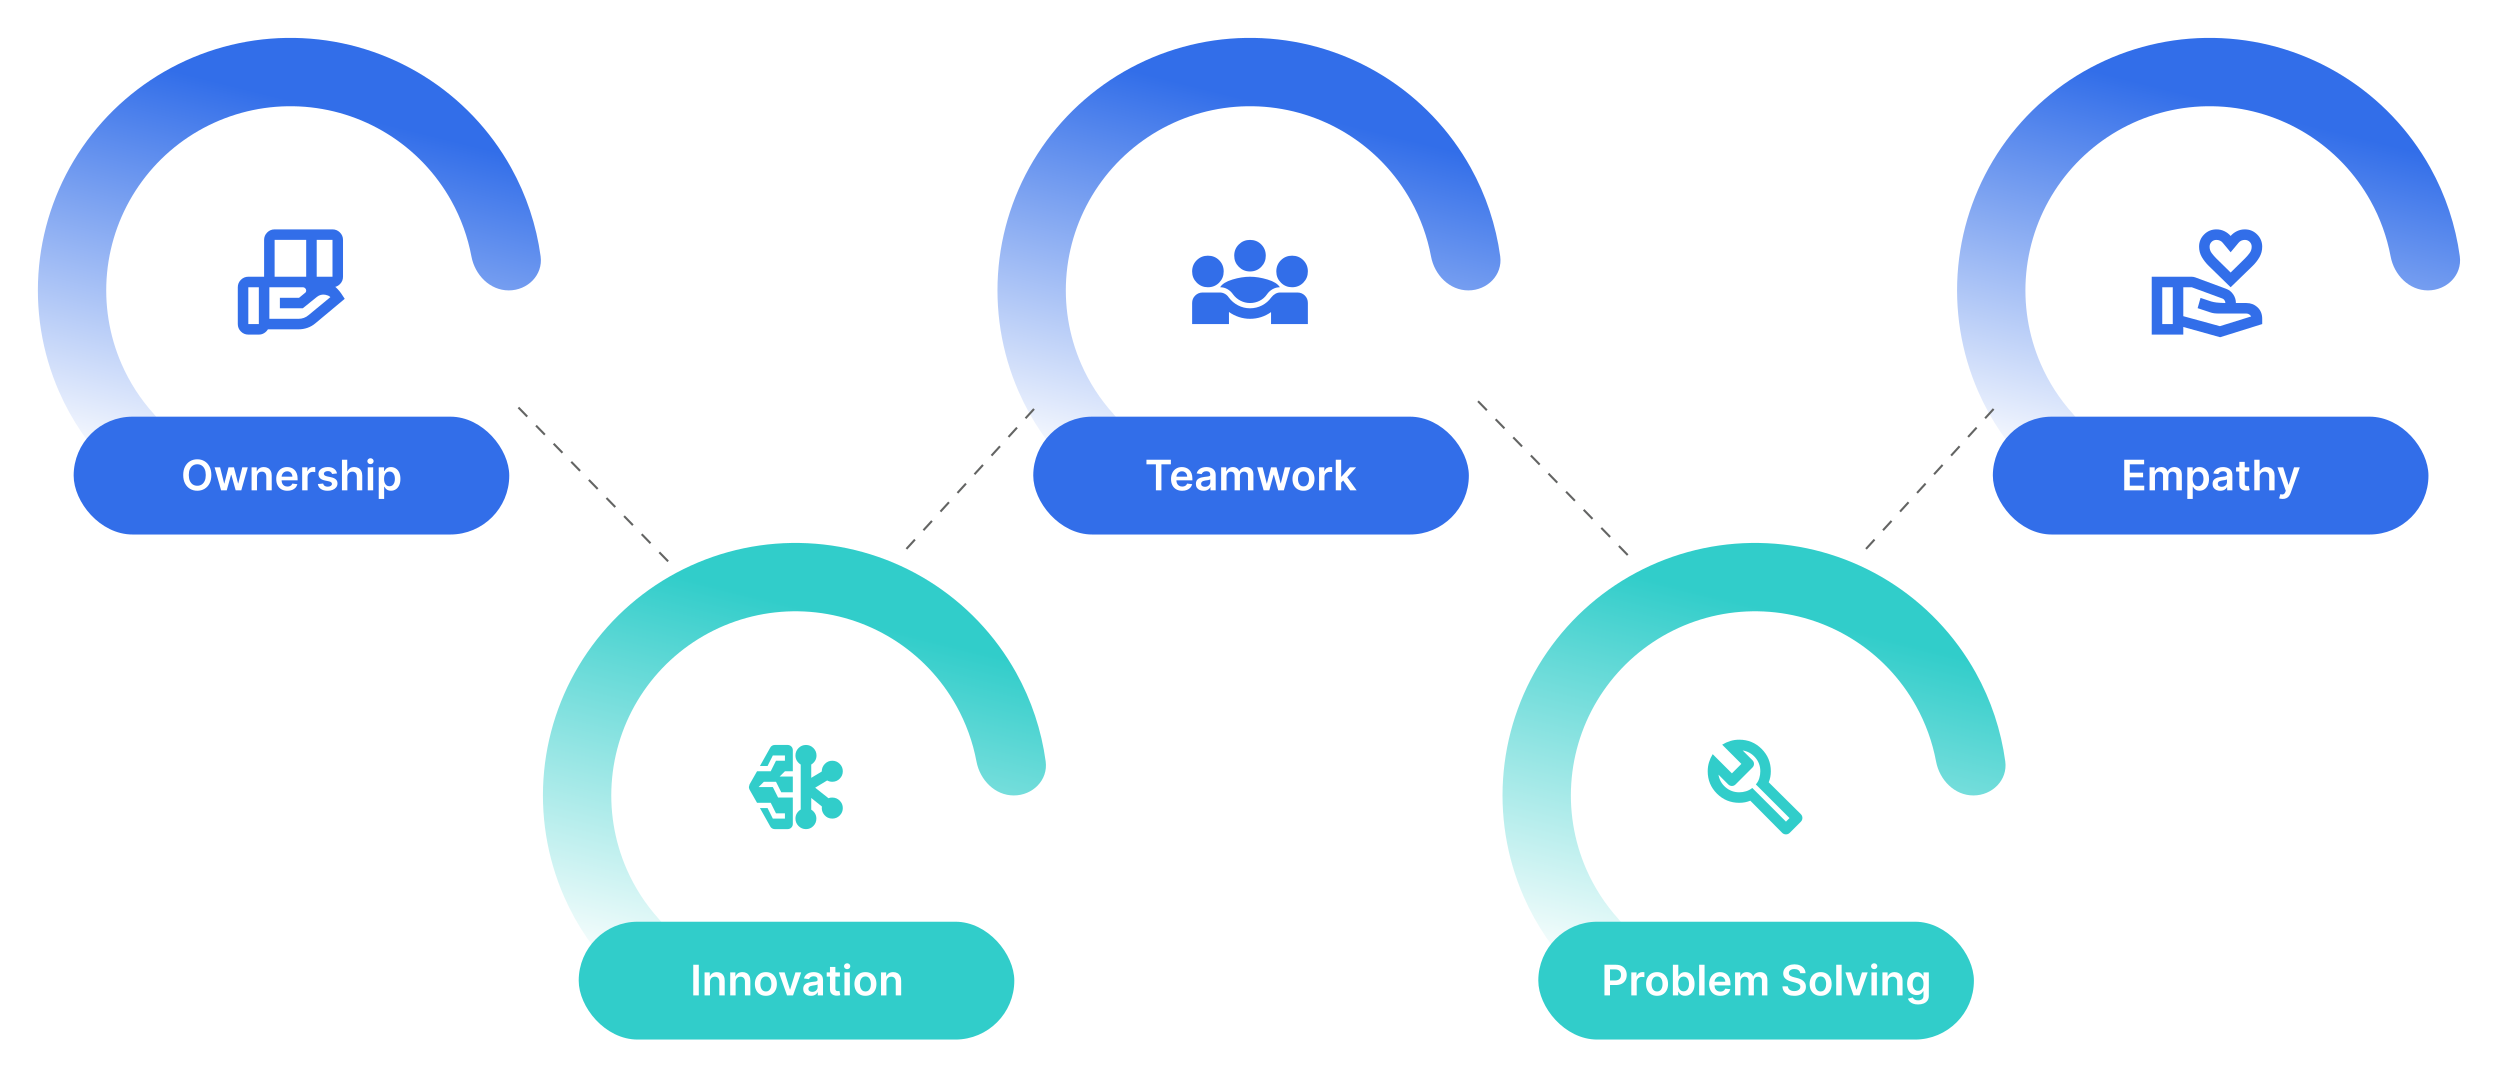 <svg width="1188" height="516" viewBox="0 0 1188 516" fill="none" xmlns="http://www.w3.org/2000/svg">
<g filter="url(#filter0_d_2822_9712)">
<circle cx="138" cy="134" r="120" fill="white"/>
</g>
<g filter="url(#filter1_d_2822_9712)">
<path d="M241.76 134C250.729 134 258.113 126.697 256.903 117.81C254.894 103.057 250.15 88.759 242.867 75.665C232.942 57.824 218.63 42.81 201.284 32.043C183.938 21.277 164.131 15.114 143.739 14.137C123.347 13.161 103.042 17.404 84.747 26.464C66.452 35.524 50.77 49.102 39.187 65.913C27.603 82.724 20.5 102.213 18.549 122.535C16.598 142.858 19.865 163.342 28.04 182.049C34.039 195.779 42.536 208.218 53.052 218.758C59.387 225.107 69.672 223.661 75.108 216.528C80.544 209.394 79.028 199.288 73.019 192.629C66.734 185.663 61.587 177.706 57.802 169.044C51.84 155.4 49.457 140.46 50.88 125.638C52.303 110.816 57.483 96.603 65.932 84.341C74.38 72.08 85.817 62.178 99.161 55.57C112.504 48.962 127.313 45.868 142.186 46.58C157.059 47.292 171.504 51.787 184.155 59.639C196.806 67.492 207.245 78.442 214.483 91.454C219.078 99.715 222.287 108.632 224.018 117.853C225.673 126.668 232.791 134 241.76 134Z" fill="url(#paint0_linear_2822_9712)"/>
</g>
<rect x="35" y="198" width="207" height="56" rx="28" fill="#326EE9"/>
<path d="M100.432 225.727C100.432 227.295 100.138 228.637 99.551 229.754C98.969 230.867 98.173 231.719 97.165 232.311C96.161 232.903 95.022 233.199 93.749 233.199C92.475 233.199 91.334 232.903 90.325 232.311C89.322 231.714 88.526 230.86 87.939 229.747C87.356 228.63 87.065 227.29 87.065 225.727C87.065 224.16 87.356 222.82 87.939 221.707C88.526 220.59 89.322 219.735 90.325 219.143C91.334 218.552 92.475 218.256 93.749 218.256C95.022 218.256 96.161 218.552 97.165 219.143C98.173 219.735 98.969 220.59 99.551 221.707C100.138 222.82 100.432 224.16 100.432 225.727ZM97.783 225.727C97.783 224.624 97.61 223.694 97.264 222.936C96.923 222.174 96.45 221.598 95.844 221.21C95.238 220.817 94.539 220.621 93.749 220.621C92.958 220.621 92.26 220.817 91.653 221.21C91.047 221.598 90.572 222.174 90.226 222.936C89.885 223.694 89.715 224.624 89.715 225.727C89.715 226.83 89.885 227.763 90.226 228.526C90.572 229.283 91.047 229.858 91.653 230.251C92.26 230.64 92.958 230.834 93.749 230.834C94.539 230.834 95.238 230.64 95.844 230.251C96.45 229.858 96.923 229.283 97.264 228.526C97.61 227.763 97.783 226.83 97.783 225.727ZM105.061 233L101.978 222.091H104.599L106.517 229.761H106.616L108.576 222.091H111.169L113.129 229.719H113.235L115.125 222.091H117.752L114.663 233H111.985L109.94 225.628H109.791L107.745 233H105.061ZM122.119 226.608V233H119.548V222.091H122.005V223.945H122.133C122.384 223.334 122.784 222.848 123.333 222.489C123.887 222.129 124.571 221.949 125.386 221.949C126.138 221.949 126.794 222.11 127.353 222.432C127.916 222.754 128.352 223.22 128.66 223.831C128.972 224.442 129.126 225.183 129.121 226.054V233H126.55V226.452C126.55 225.723 126.361 225.152 125.982 224.74C125.608 224.328 125.09 224.122 124.427 224.122C123.977 224.122 123.577 224.222 123.227 224.42C122.881 224.615 122.609 224.896 122.41 225.266C122.216 225.635 122.119 226.082 122.119 226.608ZM136.565 233.213C135.471 233.213 134.526 232.986 133.731 232.531C132.94 232.072 132.332 231.423 131.906 230.585C131.479 229.742 131.266 228.75 131.266 227.609C131.266 226.487 131.479 225.502 131.906 224.655C132.336 223.803 132.938 223.14 133.71 222.666C134.481 222.188 135.388 221.949 136.43 221.949C137.102 221.949 137.737 222.058 138.333 222.276C138.934 222.489 139.465 222.82 139.924 223.27C140.388 223.72 140.753 224.293 141.018 224.989C141.283 225.68 141.415 226.504 141.415 227.46V228.249H132.474V226.516H138.951C138.946 226.023 138.84 225.585 138.631 225.202C138.423 224.813 138.132 224.508 137.758 224.286C137.388 224.063 136.958 223.952 136.465 223.952C135.94 223.952 135.478 224.08 135.08 224.335C134.683 224.586 134.372 224.918 134.15 225.33C133.932 225.737 133.821 226.184 133.816 226.672V228.185C133.816 228.819 133.932 229.364 134.164 229.818C134.396 230.268 134.72 230.614 135.137 230.855C135.554 231.092 136.041 231.21 136.6 231.21C136.974 231.21 137.313 231.158 137.616 231.054C137.919 230.945 138.182 230.786 138.404 230.578C138.627 230.37 138.795 230.112 138.908 229.804L141.309 230.074C141.157 230.708 140.869 231.262 140.442 231.736C140.021 232.205 139.481 232.569 138.823 232.83C138.165 233.085 137.412 233.213 136.565 233.213ZM143.591 233V222.091H146.083V223.909H146.197C146.396 223.279 146.737 222.794 147.22 222.453C147.708 222.107 148.264 221.935 148.889 221.935C149.031 221.935 149.19 221.942 149.365 221.956C149.545 221.965 149.694 221.982 149.812 222.006V224.371C149.703 224.333 149.53 224.3 149.294 224.271C149.062 224.238 148.837 224.222 148.619 224.222C148.15 224.222 147.729 224.323 147.355 224.527C146.985 224.726 146.694 225.003 146.481 225.358C146.268 225.713 146.162 226.123 146.162 226.587V233H143.591ZM160.142 224.974L157.799 225.23C157.732 224.993 157.616 224.771 157.451 224.562C157.29 224.354 157.072 224.186 156.797 224.058C156.523 223.93 156.186 223.866 155.789 223.866C155.254 223.866 154.804 223.982 154.439 224.214C154.079 224.446 153.902 224.747 153.907 225.116C153.902 225.434 154.018 225.692 154.255 225.891C154.496 226.089 154.894 226.253 155.448 226.381L157.309 226.778C158.341 227.001 159.108 227.354 159.61 227.837C160.116 228.32 160.372 228.952 160.377 229.733C160.372 230.42 160.171 231.026 159.773 231.551C159.38 232.072 158.833 232.479 158.132 232.773C157.432 233.066 156.627 233.213 155.718 233.213C154.382 233.213 153.308 232.934 152.493 232.375C151.679 231.812 151.194 231.028 151.037 230.024L153.544 229.783C153.658 230.275 153.9 230.647 154.269 230.898C154.638 231.149 155.119 231.274 155.711 231.274C156.321 231.274 156.811 231.149 157.181 230.898C157.555 230.647 157.742 230.337 157.742 229.967C157.742 229.655 157.621 229.397 157.38 229.193C157.143 228.99 156.774 228.833 156.272 228.724L154.411 228.334C153.364 228.116 152.59 227.749 152.088 227.233C151.587 226.712 151.338 226.054 151.343 225.259C151.338 224.586 151.52 224.004 151.89 223.511C152.264 223.014 152.782 222.631 153.445 222.361C154.113 222.086 154.882 221.949 155.753 221.949C157.032 221.949 158.038 222.221 158.772 222.766C159.51 223.31 159.967 224.046 160.142 224.974ZM165.068 226.608V233H162.497V218.455H165.011V223.945H165.139C165.395 223.329 165.79 222.844 166.325 222.489C166.865 222.129 167.551 221.949 168.385 221.949C169.142 221.949 169.803 222.107 170.366 222.425C170.93 222.742 171.365 223.206 171.673 223.817C171.985 224.428 172.142 225.173 172.142 226.054V233H169.571V226.452C169.571 225.718 169.381 225.147 169.002 224.74C168.628 224.328 168.103 224.122 167.426 224.122C166.971 224.122 166.564 224.222 166.204 224.42C165.849 224.615 165.57 224.896 165.366 225.266C165.167 225.635 165.068 226.082 165.068 226.608ZM174.762 233V222.091H177.333V233H174.762ZM176.055 220.543C175.648 220.543 175.297 220.408 175.004 220.138C174.71 219.863 174.564 219.534 174.564 219.151C174.564 218.762 174.71 218.433 175.004 218.163C175.297 217.889 175.648 217.751 176.055 217.751C176.467 217.751 176.817 217.889 177.106 218.163C177.4 218.433 177.547 218.762 177.547 219.151C177.547 219.534 177.4 219.863 177.106 220.138C176.817 220.408 176.467 220.543 176.055 220.543ZM179.977 237.091V222.091H182.506V223.895H182.655C182.787 223.63 182.974 223.348 183.216 223.05C183.457 222.747 183.784 222.489 184.196 222.276C184.608 222.058 185.134 221.949 185.773 221.949C186.616 221.949 187.375 222.164 188.053 222.595C188.734 223.021 189.274 223.653 189.672 224.491C190.074 225.325 190.276 226.348 190.276 227.56C190.276 228.758 190.079 229.776 189.686 230.614C189.293 231.452 188.758 232.091 188.081 232.531C187.404 232.972 186.637 233.192 185.78 233.192C185.155 233.192 184.636 233.088 184.224 232.879C183.813 232.671 183.481 232.42 183.23 232.126C182.984 231.828 182.792 231.546 182.655 231.281H182.548V237.091H179.977ZM182.499 227.545C182.499 228.251 182.598 228.869 182.797 229.399C183 229.929 183.292 230.344 183.67 230.642C184.054 230.936 184.518 231.082 185.062 231.082C185.631 231.082 186.107 230.931 186.49 230.628C186.874 230.32 187.162 229.901 187.357 229.371C187.555 228.836 187.655 228.227 187.655 227.545C187.655 226.868 187.558 226.267 187.364 225.741C187.17 225.216 186.881 224.804 186.497 224.506C186.114 224.207 185.635 224.058 185.062 224.058C184.513 224.058 184.047 224.203 183.663 224.491C183.28 224.78 182.989 225.185 182.79 225.706C182.596 226.227 182.499 226.84 182.499 227.545Z" fill="white"/>
<path d="M145.5 114H130.5V131.5H145.5V114ZM158 114H150.5V131.5H158V114ZM143.938 136.5H128V151.5H141.875C142.75 151.5 143.594 151.354 144.406 151.062C145.219 150.771 145.958 150.333 146.625 149.75L157 141.188C156.667 140.854 156.292 140.604 155.875 140.438C155.458 140.271 155.021 140.146 154.562 140.062C153.854 139.938 153.167 139.958 152.5 140.125C151.833 140.292 151.208 140.604 150.625 141.062L143.875 146.5H133V141.5H142.125L144.875 139.25C145.083 139.125 145.24 138.958 145.344 138.75C145.448 138.542 145.5 138.312 145.5 138.062C145.5 137.646 145.344 137.281 145.031 136.969C144.719 136.656 144.354 136.5 143.938 136.5ZM123 136.5H118V154H123V136.5ZM125.5 136.5V114C125.5 112.625 125.99 111.448 126.969 110.469C127.948 109.49 129.125 109 130.5 109H158C159.375 109 160.552 109.49 161.531 110.469C162.51 111.448 163 112.625 163 114V131.5C163 132.875 162.51 134.052 161.531 135.031C160.552 136.01 159.375 136.5 158 136.5H125.5ZM123 159H118C116.625 159 115.448 158.51 114.469 157.531C113.49 156.552 113 155.375 113 154V136.5C113 135.125 113.49 133.948 114.469 132.969C115.448 131.99 116.625 131.5 118 131.5H143.938C147.479 131.5 150.896 132.104 154.188 133.312C157.479 134.521 160.125 136.562 162.125 139.438L163.812 142L149.875 153.625C148.75 154.583 147.5 155.302 146.125 155.781C144.75 156.26 143.333 156.5 141.875 156.5H127.312C126.854 157.25 126.25 157.854 125.5 158.312C124.75 158.771 123.917 159 123 159Z" fill="#326EE9"/>
<g filter="url(#filter2_d_2822_9712)">
<circle cx="378" cy="374" r="120" fill="white"/>
</g>
<g filter="url(#filter3_d_2822_9712)">
<path d="M481.76 374C490.729 374 498.113 366.696 496.903 357.809C494.894 343.057 490.15 328.758 482.867 315.665C472.942 297.824 458.63 282.81 441.284 272.043C423.938 261.277 404.131 255.114 383.739 254.137C363.347 253.161 343.042 257.403 324.747 266.463C306.452 275.523 290.77 289.101 279.186 305.913C267.603 322.724 260.499 342.213 258.549 362.535C256.598 382.857 259.865 403.341 268.04 422.049C274.039 435.779 282.536 448.218 293.052 458.758C299.387 465.107 309.672 463.661 315.108 456.528C320.544 449.394 319.028 439.288 313.019 432.629C306.735 425.663 301.587 417.706 297.802 409.044C291.84 395.4 289.457 380.46 290.88 365.638C292.303 350.816 297.483 336.602 305.932 324.341C314.38 312.08 325.817 302.177 339.161 295.57C352.504 288.962 367.313 285.868 382.186 286.58C397.059 287.292 411.504 291.787 424.155 299.639C436.806 307.492 447.245 318.442 454.483 331.454C459.078 339.714 462.287 348.632 464.018 357.853C465.673 366.668 472.791 374 481.76 374Z" fill="url(#paint1_linear_2822_9712)"/>
</g>
<rect x="275" y="438" width="207" height="56" rx="28" fill="#31CDCA"/>
<path d="M332.07 458.455V473H329.435V458.455H332.07ZM337.38 466.608V473H334.809V462.091H337.267V463.945H337.395C337.645 463.334 338.046 462.848 338.595 462.489C339.149 462.129 339.833 461.949 340.647 461.949C341.4 461.949 342.056 462.11 342.615 462.432C343.178 462.754 343.614 463.22 343.922 463.831C344.234 464.442 344.388 465.183 344.383 466.054V473H341.812V466.452C341.812 465.723 341.623 465.152 341.244 464.74C340.87 464.328 340.351 464.122 339.689 464.122C339.239 464.122 338.839 464.222 338.488 464.42C338.143 464.615 337.87 464.896 337.672 465.266C337.477 465.635 337.38 466.082 337.38 466.608ZM349.568 466.608V473H346.997V462.091H349.454V463.945H349.582C349.833 463.334 350.233 462.848 350.782 462.489C351.336 462.129 352.02 461.949 352.835 461.949C353.588 461.949 354.243 462.11 354.802 462.432C355.366 462.754 355.801 463.22 356.109 463.831C356.422 464.442 356.575 465.183 356.571 466.054V473H354V466.452C354 465.723 353.81 465.152 353.431 464.74C353.057 464.328 352.539 464.122 351.876 464.122C351.426 464.122 351.026 464.222 350.676 464.42C350.33 464.615 350.058 464.896 349.859 465.266C349.665 465.635 349.568 466.082 349.568 466.608ZM363.943 473.213C362.877 473.213 361.954 472.979 361.173 472.51C360.392 472.041 359.786 471.385 359.355 470.543C358.929 469.7 358.716 468.715 358.716 467.588C358.716 466.461 358.929 465.474 359.355 464.626C359.786 463.779 360.392 463.121 361.173 462.652C361.954 462.183 362.877 461.949 363.943 461.949C365.008 461.949 365.931 462.183 366.713 462.652C367.494 463.121 368.098 463.779 368.524 464.626C368.955 465.474 369.17 466.461 369.17 467.588C369.17 468.715 368.955 469.7 368.524 470.543C368.098 471.385 367.494 472.041 366.713 472.51C365.931 472.979 365.008 473.213 363.943 473.213ZM363.957 471.153C364.535 471.153 365.018 470.995 365.406 470.678C365.794 470.356 366.083 469.925 366.272 469.385C366.467 468.845 366.564 468.244 366.564 467.581C366.564 466.913 366.467 466.31 366.272 465.77C366.083 465.225 365.794 464.792 365.406 464.47C365.018 464.148 364.535 463.987 363.957 463.987C363.365 463.987 362.873 464.148 362.48 464.47C362.092 464.792 361.8 465.225 361.606 465.77C361.417 466.31 361.322 466.913 361.322 467.581C361.322 468.244 361.417 468.845 361.606 469.385C361.8 469.925 362.092 470.356 362.48 470.678C362.873 470.995 363.365 471.153 363.957 471.153ZM380.725 462.091L376.841 473H374L370.115 462.091H372.856L375.363 470.195H375.477L377.991 462.091H380.725ZM385.331 473.22C384.64 473.22 384.017 473.097 383.463 472.851C382.914 472.6 382.479 472.231 382.157 471.743C381.839 471.255 381.681 470.654 381.681 469.939C381.681 469.323 381.794 468.814 382.022 468.412C382.249 468.009 382.559 467.688 382.952 467.446C383.345 467.205 383.788 467.022 384.28 466.899C384.777 466.771 385.291 466.679 385.821 466.622C386.461 466.556 386.979 466.497 387.377 466.445C387.775 466.388 388.063 466.303 388.243 466.189C388.428 466.071 388.52 465.888 388.52 465.642V465.599C388.52 465.064 388.362 464.65 388.044 464.357C387.727 464.063 387.27 463.916 386.674 463.916C386.044 463.916 385.544 464.054 385.175 464.328C384.81 464.603 384.564 464.927 384.436 465.301L382.036 464.96C382.225 464.297 382.538 463.743 382.973 463.298C383.409 462.848 383.942 462.512 384.571 462.29C385.201 462.062 385.897 461.949 386.659 461.949C387.185 461.949 387.708 462.01 388.229 462.134C388.75 462.257 389.226 462.46 389.657 462.744C390.087 463.024 390.433 463.405 390.694 463.888C390.959 464.371 391.091 464.974 391.091 465.699V473H388.62V471.501H388.534C388.378 471.804 388.158 472.089 387.874 472.354C387.595 472.614 387.242 472.825 386.816 472.986C386.394 473.142 385.9 473.22 385.331 473.22ZM385.999 471.331C386.515 471.331 386.962 471.229 387.341 471.026C387.72 470.817 388.011 470.543 388.215 470.202C388.423 469.861 388.527 469.489 388.527 469.087V467.801C388.447 467.867 388.31 467.929 388.115 467.986C387.926 468.043 387.713 468.092 387.476 468.135C387.239 468.178 387.005 468.215 386.773 468.249C386.541 468.282 386.34 468.31 386.169 468.334C385.786 468.386 385.443 468.471 385.14 468.589C384.837 468.708 384.597 468.874 384.422 469.087C384.247 469.295 384.159 469.565 384.159 469.896C384.159 470.37 384.332 470.727 384.678 470.969C385.024 471.21 385.464 471.331 385.999 471.331ZM399.124 462.091V464.08H392.853V462.091H399.124ZM394.401 459.477H396.972V469.719C396.972 470.064 397.024 470.33 397.128 470.514C397.237 470.694 397.379 470.817 397.554 470.884C397.73 470.95 397.924 470.983 398.137 470.983C398.298 470.983 398.444 470.971 398.577 470.947C398.714 470.924 398.819 470.902 398.89 470.884L399.323 472.893C399.185 472.941 398.989 472.993 398.733 473.05C398.482 473.107 398.175 473.14 397.81 473.149C397.166 473.168 396.586 473.071 396.07 472.858C395.554 472.64 395.144 472.304 394.841 471.849C394.543 471.395 394.396 470.827 394.401 470.145V459.477ZM401.274 473V462.091H403.845V473H401.274ZM402.567 460.543C402.16 460.543 401.809 460.408 401.516 460.138C401.222 459.863 401.075 459.534 401.075 459.151C401.075 458.762 401.222 458.433 401.516 458.163C401.809 457.889 402.16 457.751 402.567 457.751C402.979 457.751 403.329 457.889 403.618 458.163C403.911 458.433 404.058 458.762 404.058 459.151C404.058 459.534 403.911 459.863 403.618 460.138C403.329 460.408 402.979 460.543 402.567 460.543ZM411.248 473.213C410.182 473.213 409.259 472.979 408.478 472.51C407.696 472.041 407.09 471.385 406.659 470.543C406.233 469.7 406.02 468.715 406.02 467.588C406.02 466.461 406.233 465.474 406.659 464.626C407.09 463.779 407.696 463.121 408.478 462.652C409.259 462.183 410.182 461.949 411.248 461.949C412.313 461.949 413.236 462.183 414.017 462.652C414.799 463.121 415.402 463.779 415.828 464.626C416.259 465.474 416.475 466.461 416.475 467.588C416.475 468.715 416.259 469.7 415.828 470.543C415.402 471.385 414.799 472.041 414.017 472.51C413.236 472.979 412.313 473.213 411.248 473.213ZM411.262 471.153C411.839 471.153 412.322 470.995 412.711 470.678C413.099 470.356 413.388 469.925 413.577 469.385C413.771 468.845 413.868 468.244 413.868 467.581C413.868 466.913 413.771 466.31 413.577 465.77C413.388 465.225 413.099 464.792 412.711 464.47C412.322 464.148 411.839 463.987 411.262 463.987C410.67 463.987 410.177 464.148 409.784 464.47C409.396 464.792 409.105 465.225 408.911 465.77C408.721 466.31 408.627 466.913 408.627 467.581C408.627 468.244 408.721 468.845 408.911 469.385C409.105 469.925 409.396 470.356 409.784 470.678C410.177 470.995 410.67 471.153 411.262 471.153ZM421.228 466.608V473H418.657V462.091H421.114V463.945H421.242C421.493 463.334 421.893 462.848 422.442 462.489C422.996 462.129 423.681 461.949 424.495 461.949C425.248 461.949 425.904 462.11 426.462 462.432C427.026 462.754 427.461 463.22 427.769 463.831C428.082 464.442 428.236 465.183 428.231 466.054V473H425.66V466.452C425.66 465.723 425.47 465.152 425.092 464.74C424.718 464.328 424.199 464.122 423.536 464.122C423.086 464.122 422.686 464.222 422.336 464.42C421.99 464.615 421.718 464.896 421.519 465.266C421.325 465.635 421.228 466.082 421.228 466.608Z" fill="white"/>
<path d="M368.188 394C367.729 394 367.302 393.885 366.906 393.656C366.51 393.427 366.208 393.104 366 392.688L361.125 384H364.75L367.25 389H373V386.5H368.75L366.25 381.5H359.75L356.188 375.25C356.104 375.042 356.031 374.833 355.969 374.625C355.906 374.417 355.875 374.208 355.875 374C355.875 373.833 355.979 373.417 356.188 372.75L359.75 366.5H366.25L368.75 361.5H373V359H367.25L364.75 364H361.125L366 355.312C366.208 354.896 366.51 354.573 366.906 354.344C367.302 354.115 367.729 354 368.188 354H374.25C374.958 354 375.552 354.24 376.031 354.719C376.51 355.198 376.75 355.792 376.75 356.5V366.5H373L370.5 369H376.75V376.5H371.25L368.75 371.5H363L360.5 374H367.25L369.75 379H376.75V391.5C376.75 392.208 376.51 392.802 376.031 393.281C375.552 393.76 374.958 394 374.25 394H368.188ZM383 394C381.625 394 380.448 393.51 379.469 392.531C378.49 391.552 378 390.375 378 389C378 388.042 378.229 387.198 378.688 386.469C379.146 385.74 379.75 385.146 380.5 384.688V363.312C379.75 362.854 379.146 362.26 378.688 361.531C378.229 360.802 378 359.958 378 359C378 357.625 378.49 356.448 379.469 355.469C380.448 354.49 381.625 354 383 354C384.375 354 385.552 354.49 386.531 355.469C387.51 356.448 388 357.625 388 359C388 359.958 387.771 360.802 387.312 361.531C386.854 362.26 386.25 362.854 385.5 363.312V369.625L390.5 366.625C390.5 365.208 390.99 364 391.969 363C392.948 362 394.125 361.5 395.5 361.5C396.875 361.5 398.052 361.99 399.031 362.969C400.01 363.948 400.5 365.125 400.5 366.5C400.5 367.875 400.01 369.052 399.031 370.031C398.052 371.01 396.875 371.5 395.5 371.5C395.042 371.5 394.615 371.448 394.219 371.344C393.823 371.24 393.438 371.083 393.062 370.875L387.375 374.312L393.688 379.312C393.979 379.188 394.271 379.104 394.562 379.062C394.854 379.021 395.167 379 395.5 379C396.875 379 398.052 379.49 399.031 380.469C400.01 381.448 400.5 382.625 400.5 384C400.5 385.375 400.01 386.552 399.031 387.531C398.052 388.51 396.875 389 395.5 389C393.958 389 392.698 388.417 391.719 387.25C390.74 386.083 390.354 384.75 390.562 383.25L385.5 379.188V384.75C386.25 385.208 386.844 385.802 387.281 386.531C387.719 387.26 387.938 388.083 387.938 389C387.938 390.375 387.458 391.552 386.5 392.531C385.542 393.51 384.375 394 383 394Z" fill="#31CDCA"/>
<g filter="url(#filter4_d_2822_9712)">
<circle cx="594" cy="134" r="120" fill="white"/>
</g>
<g filter="url(#filter5_d_2822_9712)">
<path d="M697.76 134C706.729 134 714.113 126.697 712.903 117.81C710.894 103.057 706.15 88.759 698.867 75.665C688.942 57.824 674.63 42.81 657.284 32.043C639.938 21.277 620.131 15.114 599.739 14.137C579.347 13.161 559.042 17.404 540.747 26.464C522.452 35.524 506.77 49.102 495.186 65.913C483.603 82.724 476.499 102.213 474.549 122.535C472.598 142.858 475.865 163.342 484.04 182.049C490.039 195.779 498.536 208.218 509.052 218.758C515.387 225.107 525.672 223.661 531.108 216.528C536.544 209.394 535.028 199.288 529.019 192.629C522.735 185.663 517.587 177.706 513.802 169.044C507.84 155.4 505.457 140.46 506.88 125.638C508.303 110.816 513.483 96.603 521.932 84.341C530.38 72.08 541.817 62.178 555.161 55.57C568.504 48.962 583.313 45.868 598.186 46.58C613.059 47.292 627.504 51.787 640.155 59.639C652.806 67.492 663.245 78.442 670.483 91.454C675.078 99.715 678.287 108.632 680.018 117.853C681.673 126.668 688.791 134 697.76 134Z" fill="url(#paint2_linear_2822_9712)"/>
</g>
<rect x="491" y="198" width="207" height="56" rx="28" fill="#326EE9"/>
<path d="M544.795 220.663V218.455H556.401V220.663H551.905V233H549.291V220.663H544.795ZM561.772 233.213C560.678 233.213 559.733 232.986 558.938 232.531C558.147 232.072 557.539 231.423 557.113 230.585C556.686 229.742 556.473 228.75 556.473 227.609C556.473 226.487 556.686 225.502 557.113 224.655C557.543 223.803 558.145 223.14 558.917 222.666C559.688 222.188 560.595 221.949 561.637 221.949C562.309 221.949 562.944 222.058 563.54 222.276C564.141 222.489 564.672 222.82 565.131 223.27C565.595 223.72 565.96 224.293 566.225 224.989C566.49 225.68 566.623 226.504 566.623 227.46V228.249H557.681V226.516H564.158C564.153 226.023 564.047 225.585 563.838 225.202C563.63 224.813 563.339 224.508 562.965 224.286C562.596 224.063 562.165 223.952 561.672 223.952C561.147 223.952 560.685 224.08 560.287 224.335C559.89 224.586 559.579 224.918 559.357 225.33C559.139 225.737 559.028 226.184 559.023 226.672V228.185C559.023 228.819 559.139 229.364 559.371 229.818C559.603 230.268 559.927 230.614 560.344 230.855C560.761 231.092 561.248 231.21 561.807 231.21C562.181 231.21 562.52 231.158 562.823 231.054C563.126 230.945 563.389 230.786 563.611 230.578C563.834 230.37 564.002 230.112 564.115 229.804L566.516 230.074C566.364 230.708 566.076 231.262 565.65 231.736C565.228 232.205 564.688 232.569 564.03 232.83C563.372 233.085 562.619 233.213 561.772 233.213ZM571.937 233.22C571.246 233.22 570.623 233.097 570.069 232.851C569.52 232.6 569.084 232.231 568.762 231.743C568.445 231.255 568.286 230.654 568.286 229.939C568.286 229.323 568.4 228.814 568.627 228.412C568.854 228.009 569.165 227.688 569.558 227.446C569.951 227.205 570.393 227.022 570.886 226.899C571.383 226.771 571.897 226.679 572.427 226.622C573.066 226.556 573.585 226.497 573.982 226.445C574.38 226.388 574.669 226.303 574.849 226.189C575.033 226.071 575.126 225.888 575.126 225.642V225.599C575.126 225.064 574.967 224.65 574.65 224.357C574.333 224.063 573.876 223.916 573.279 223.916C572.649 223.916 572.15 224.054 571.781 224.328C571.416 224.603 571.17 224.927 571.042 225.301L568.641 224.96C568.831 224.297 569.143 223.743 569.579 223.298C570.014 222.848 570.547 222.512 571.177 222.29C571.807 222.062 572.503 221.949 573.265 221.949C573.79 221.949 574.314 222.01 574.835 222.134C575.355 222.257 575.831 222.46 576.262 222.744C576.693 223.024 577.039 223.405 577.299 223.888C577.564 224.371 577.697 224.974 577.697 225.699V233H575.225V231.501H575.14C574.984 231.804 574.763 232.089 574.479 232.354C574.2 232.614 573.847 232.825 573.421 232.986C573 233.142 572.505 233.22 571.937 233.22ZM572.604 231.331C573.121 231.331 573.568 231.229 573.947 231.026C574.326 230.817 574.617 230.543 574.82 230.202C575.029 229.861 575.133 229.489 575.133 229.087V227.801C575.052 227.867 574.915 227.929 574.721 227.986C574.531 228.043 574.318 228.092 574.082 228.135C573.845 228.178 573.611 228.215 573.379 228.249C573.147 228.282 572.945 228.31 572.775 228.334C572.391 228.386 572.048 228.471 571.745 228.589C571.442 228.708 571.203 228.874 571.028 229.087C570.853 229.295 570.765 229.565 570.765 229.896C570.765 230.37 570.938 230.727 571.283 230.969C571.629 231.21 572.069 231.331 572.604 231.331ZM580.282 233V222.091H582.739V223.945H582.867C583.094 223.32 583.471 222.832 583.996 222.482C584.522 222.126 585.149 221.949 585.879 221.949C586.617 221.949 587.24 222.129 587.746 222.489C588.258 222.844 588.618 223.329 588.826 223.945H588.94C589.181 223.339 589.588 222.856 590.161 222.496C590.739 222.131 591.423 221.949 592.214 221.949C593.218 221.949 594.037 222.266 594.671 222.901C595.306 223.535 595.623 224.461 595.623 225.678V233H593.045V226.075C593.045 225.398 592.865 224.903 592.505 224.591C592.145 224.274 591.705 224.115 591.184 224.115C590.564 224.115 590.078 224.309 589.728 224.697C589.382 225.081 589.21 225.58 589.21 226.196V233H586.688V225.969C586.688 225.405 586.518 224.955 586.177 224.619C585.841 224.283 585.4 224.115 584.856 224.115C584.487 224.115 584.15 224.21 583.847 224.399C583.544 224.584 583.303 224.847 583.123 225.188C582.943 225.524 582.853 225.917 582.853 226.366V233H580.282ZM600.483 233L597.4 222.091H600.021L601.939 229.761H602.038L603.998 222.091H606.591L608.551 229.719H608.657L610.547 222.091H613.174L610.085 233H607.407L605.362 225.628H605.213L603.167 233H600.483ZM619.415 233.213C618.35 233.213 617.427 232.979 616.646 232.51C615.864 232.041 615.258 231.385 614.827 230.543C614.401 229.7 614.188 228.715 614.188 227.588C614.188 226.461 614.401 225.474 614.827 224.626C615.258 223.779 615.864 223.121 616.646 222.652C617.427 222.183 618.35 221.949 619.415 221.949C620.481 221.949 621.404 222.183 622.185 222.652C622.967 223.121 623.57 223.779 623.996 224.626C624.427 225.474 624.643 226.461 624.643 227.588C624.643 228.715 624.427 229.7 623.996 230.543C623.57 231.385 622.967 232.041 622.185 232.51C621.404 232.979 620.481 233.213 619.415 233.213ZM619.43 231.153C620.007 231.153 620.49 230.995 620.879 230.678C621.267 230.356 621.556 229.925 621.745 229.385C621.939 228.845 622.036 228.244 622.036 227.581C622.036 226.913 621.939 226.31 621.745 225.77C621.556 225.225 621.267 224.792 620.879 224.47C620.49 224.148 620.007 223.987 619.43 223.987C618.838 223.987 618.345 224.148 617.952 224.47C617.564 224.792 617.273 225.225 617.079 225.77C616.889 226.31 616.795 226.913 616.795 227.581C616.795 228.244 616.889 228.845 617.079 229.385C617.273 229.925 617.564 230.356 617.952 230.678C618.345 230.995 618.838 231.153 619.43 231.153ZM626.825 233V222.091H629.318V223.909H629.431C629.63 223.279 629.971 222.794 630.454 222.453C630.942 222.107 631.498 221.935 632.123 221.935C632.265 221.935 632.424 221.942 632.599 221.956C632.779 221.965 632.928 221.982 633.047 222.006V224.371C632.938 224.333 632.765 224.3 632.528 224.271C632.296 224.238 632.071 224.222 631.853 224.222C631.385 224.222 630.963 224.323 630.589 224.527C630.22 224.726 629.929 225.003 629.716 225.358C629.502 225.713 629.396 226.123 629.396 226.587V233H626.825ZM637.098 229.577L637.091 226.473H637.503L641.424 222.091H644.428L639.605 227.46H639.073L637.098 229.577ZM634.755 233V218.455H637.326V233H634.755ZM641.601 233L638.05 228.036L639.783 226.224L644.676 233H641.601Z" fill="white"/>
<path d="M566.5 154V144C566.5 142.583 566.99 141.396 567.969 140.438C568.948 139.479 570.125 139 571.5 139H579.688C580.521 139 581.312 139.208 582.062 139.625C582.812 140.042 583.417 140.604 583.875 141.312C585.083 142.938 586.573 144.208 588.344 145.125C590.115 146.042 592 146.5 594 146.5C596.042 146.5 597.948 146.042 599.719 145.125C601.49 144.208 602.958 142.938 604.125 141.312C604.667 140.604 605.302 140.042 606.031 139.625C606.76 139.208 607.521 139 608.312 139H616.5C617.917 139 619.104 139.479 620.062 140.438C621.021 141.396 621.5 142.583 621.5 144V154H604V148.312C602.542 149.354 600.969 150.146 599.281 150.688C597.594 151.229 595.833 151.5 594 151.5C592.208 151.5 590.458 151.219 588.75 150.656C587.042 150.094 585.458 149.292 584 148.25V154H566.5ZM594 144C592.417 144 590.917 143.635 589.5 142.906C588.083 142.177 586.896 141.167 585.938 139.875C585.229 138.833 584.344 138.01 583.281 137.406C582.219 136.802 581.062 136.5 579.812 136.5C580.729 134.958 582.667 133.74 585.625 132.844C588.583 131.948 591.375 131.5 594 131.5C596.625 131.5 599.417 131.948 602.375 132.844C605.333 133.74 607.271 134.958 608.188 136.5C606.979 136.5 605.833 136.802 604.75 137.406C603.667 138.01 602.771 138.833 602.062 139.875C601.146 141.208 599.979 142.229 598.562 142.938C597.146 143.646 595.625 144 594 144ZM574 136.5C571.917 136.5 570.146 135.771 568.688 134.312C567.229 132.854 566.5 131.083 566.5 129C566.5 126.875 567.229 125.094 568.688 123.656C570.146 122.219 571.917 121.5 574 121.5C576.125 121.5 577.906 122.219 579.344 123.656C580.781 125.094 581.5 126.875 581.5 129C581.5 131.083 580.781 132.854 579.344 134.312C577.906 135.771 576.125 136.5 574 136.5ZM614 136.5C611.917 136.5 610.146 135.771 608.688 134.312C607.229 132.854 606.5 131.083 606.5 129C606.5 126.875 607.229 125.094 608.688 123.656C610.146 122.219 611.917 121.5 614 121.5C616.125 121.5 617.906 122.219 619.344 123.656C620.781 125.094 621.5 126.875 621.5 129C621.5 131.083 620.781 132.854 619.344 134.312C617.906 135.771 616.125 136.5 614 136.5ZM594 129C591.917 129 590.146 128.271 588.688 126.812C587.229 125.354 586.5 123.583 586.5 121.5C586.5 119.375 587.229 117.594 588.688 116.156C590.146 114.719 591.917 114 594 114C596.125 114 597.906 114.719 599.344 116.156C600.781 117.594 601.5 119.375 601.5 121.5C601.5 123.583 600.781 125.354 599.344 126.812C597.906 128.271 596.125 129 594 129Z" fill="#326EE9"/>
<g filter="url(#filter6_d_2822_9712)">
<circle cx="834" cy="374" r="120" fill="white"/>
</g>
<g filter="url(#filter7_d_2822_9712)">
<path d="M937.76 374C946.729 374 954.113 366.696 952.903 357.809C950.894 343.057 946.15 328.758 938.867 315.665C928.942 297.824 914.63 282.81 897.284 272.043C879.938 261.277 860.131 255.114 839.739 254.137C819.347 253.161 799.042 257.403 780.747 266.463C762.452 275.523 746.77 289.101 735.186 305.913C723.603 322.724 716.499 342.213 714.549 362.535C712.598 382.857 715.865 403.341 724.04 422.049C730.039 435.779 738.536 448.218 749.052 458.758C755.387 465.107 765.672 463.661 771.108 456.528C776.544 449.394 775.028 439.288 769.019 432.629C762.735 425.663 757.587 417.706 753.802 409.044C747.84 395.4 745.457 380.46 746.88 365.638C748.303 350.816 753.483 336.602 761.932 324.341C770.38 312.08 781.817 302.177 795.161 295.57C808.504 288.962 823.313 285.868 838.186 286.58C853.059 287.292 867.504 291.787 880.155 299.639C892.806 307.492 903.245 318.442 910.483 331.454C915.078 339.714 918.287 348.632 920.018 357.853C921.673 366.668 928.791 374 937.76 374Z" fill="url(#paint3_linear_2822_9712)"/>
</g>
<rect x="731" y="438" width="207" height="56" rx="28" fill="#31CDCA"/>
<path d="M762.435 473V458.455H767.889C769.007 458.455 769.944 458.663 770.702 459.08C771.464 459.496 772.039 460.069 772.428 460.798C772.821 461.523 773.017 462.347 773.017 463.27C773.017 464.203 772.821 465.031 772.428 465.756C772.035 466.48 771.455 467.051 770.688 467.467C769.92 467.879 768.976 468.085 767.854 468.085H764.239V465.919H767.499C768.152 465.919 768.687 465.805 769.104 465.578C769.52 465.351 769.828 465.038 770.027 464.641C770.231 464.243 770.332 463.786 770.332 463.27C770.332 462.754 770.231 462.299 770.027 461.906C769.828 461.513 769.518 461.208 769.097 460.99C768.68 460.768 768.143 460.656 767.484 460.656H765.07V473H762.435ZM775.192 473V462.091H777.685V463.909H777.799C777.998 463.279 778.338 462.794 778.821 462.453C779.309 462.107 779.865 461.935 780.49 461.935C780.632 461.935 780.791 461.942 780.966 461.956C781.146 461.965 781.295 461.982 781.414 462.006V464.371C781.305 464.333 781.132 464.3 780.895 464.271C780.663 464.238 780.438 464.222 780.221 464.222C779.752 464.222 779.33 464.323 778.956 464.527C778.587 464.726 778.296 465.003 778.083 465.358C777.87 465.713 777.763 466.123 777.763 466.587V473H775.192ZM787.431 473.213C786.366 473.213 785.442 472.979 784.661 472.51C783.88 472.041 783.274 471.385 782.843 470.543C782.417 469.7 782.204 468.715 782.204 467.588C782.204 466.461 782.417 465.474 782.843 464.626C783.274 463.779 783.88 463.121 784.661 462.652C785.442 462.183 786.366 461.949 787.431 461.949C788.496 461.949 789.42 462.183 790.201 462.652C790.982 463.121 791.586 463.779 792.012 464.626C792.443 465.474 792.658 466.461 792.658 467.588C792.658 468.715 792.443 469.7 792.012 470.543C791.586 471.385 790.982 472.041 790.201 472.51C789.42 472.979 788.496 473.213 787.431 473.213ZM787.445 471.153C788.023 471.153 788.506 470.995 788.894 470.678C789.282 470.356 789.571 469.925 789.761 469.385C789.955 468.845 790.052 468.244 790.052 467.581C790.052 466.913 789.955 466.31 789.761 465.77C789.571 465.225 789.282 464.792 788.894 464.47C788.506 464.148 788.023 463.987 787.445 463.987C786.853 463.987 786.361 464.148 785.968 464.47C785.58 464.792 785.289 465.225 785.094 465.77C784.905 466.31 784.81 466.913 784.81 467.581C784.81 468.244 784.905 468.845 785.094 469.385C785.289 469.925 785.58 470.356 785.968 470.678C786.361 470.995 786.853 471.153 787.445 471.153ZM794.954 473V458.455H797.525V463.895H797.632C797.764 463.63 797.951 463.348 798.193 463.05C798.434 462.747 798.761 462.489 799.173 462.276C799.585 462.058 800.11 461.949 800.75 461.949C801.592 461.949 802.352 462.164 803.029 462.595C803.711 463.021 804.251 463.653 804.649 464.491C805.051 465.325 805.252 466.348 805.252 467.56C805.252 468.758 805.056 469.776 804.663 470.614C804.27 471.452 803.735 472.091 803.058 472.531C802.381 472.972 801.614 473.192 800.757 473.192C800.132 473.192 799.613 473.088 799.201 472.879C798.789 472.671 798.458 472.42 798.207 472.126C797.961 471.828 797.769 471.546 797.632 471.281H797.483V473H794.954ZM797.475 467.545C797.475 468.251 797.575 468.869 797.774 469.399C797.977 469.929 798.269 470.344 798.647 470.642C799.031 470.936 799.495 471.082 800.039 471.082C800.608 471.082 801.083 470.931 801.467 470.628C801.85 470.32 802.139 469.901 802.333 469.371C802.532 468.836 802.632 468.227 802.632 467.545C802.632 466.868 802.535 466.267 802.341 465.741C802.146 465.216 801.858 464.804 801.474 464.506C801.091 464.207 800.612 464.058 800.039 464.058C799.49 464.058 799.024 464.203 798.64 464.491C798.257 464.78 797.966 465.185 797.767 465.706C797.573 466.227 797.475 466.84 797.475 467.545ZM810.009 458.455V473H807.438V458.455H810.009ZM817.483 473.213C816.389 473.213 815.444 472.986 814.649 472.531C813.858 472.072 813.25 471.423 812.824 470.585C812.397 469.742 812.184 468.75 812.184 467.609C812.184 466.487 812.397 465.502 812.824 464.655C813.254 463.803 813.856 463.14 814.627 462.666C815.399 462.188 816.306 461.949 817.348 461.949C818.02 461.949 818.654 462.058 819.251 462.276C819.852 462.489 820.383 462.82 820.842 463.27C821.306 463.72 821.671 464.293 821.936 464.989C822.201 465.68 822.333 466.504 822.333 467.46V468.249H813.392V466.516H819.869C819.864 466.023 819.758 465.585 819.549 465.202C819.341 464.813 819.05 464.508 818.676 464.286C818.306 464.063 817.876 463.952 817.383 463.952C816.858 463.952 816.396 464.08 815.998 464.335C815.6 464.586 815.29 464.918 815.068 465.33C814.85 465.737 814.739 466.184 814.734 466.672V468.185C814.734 468.819 814.85 469.364 815.082 469.818C815.314 470.268 815.638 470.614 816.055 470.855C816.472 471.092 816.959 471.21 817.518 471.21C817.892 471.21 818.231 471.158 818.534 471.054C818.837 470.945 819.1 470.786 819.322 470.578C819.545 470.37 819.713 470.112 819.826 469.804L822.227 470.074C822.075 470.708 821.787 471.262 821.36 471.736C820.939 472.205 820.399 472.569 819.741 472.83C819.083 473.085 818.33 473.213 817.483 473.213ZM824.509 473V462.091H826.966V463.945H827.094C827.321 463.32 827.697 462.832 828.223 462.482C828.749 462.126 829.376 461.949 830.105 461.949C830.844 461.949 831.466 462.129 831.973 462.489C832.484 462.844 832.844 463.329 833.053 463.945H833.166C833.408 463.339 833.815 462.856 834.388 462.496C834.965 462.131 835.65 461.949 836.44 461.949C837.444 461.949 838.263 462.266 838.898 462.901C839.532 463.535 839.849 464.461 839.849 465.678V473H837.271V466.075C837.271 465.398 837.091 464.903 836.732 464.591C836.372 464.274 835.931 464.115 835.411 464.115C834.79 464.115 834.305 464.309 833.955 464.697C833.609 465.081 833.436 465.58 833.436 466.196V473H830.915V465.969C830.915 465.405 830.744 464.955 830.403 464.619C830.067 464.283 829.627 464.115 829.082 464.115C828.713 464.115 828.377 464.21 828.074 464.399C827.771 464.584 827.529 464.847 827.349 465.188C827.17 465.524 827.08 465.917 827.08 466.366V473H824.509ZM855.437 462.453C855.371 461.833 855.092 461.35 854.599 461.004C854.111 460.659 853.477 460.486 852.696 460.486C852.146 460.486 851.675 460.569 851.282 460.734C850.889 460.9 850.589 461.125 850.38 461.409C850.172 461.693 850.065 462.018 850.061 462.382C850.061 462.685 850.129 462.948 850.267 463.17C850.409 463.393 850.6 463.582 850.842 463.739C851.083 463.89 851.351 464.018 851.645 464.122C851.938 464.226 852.234 464.314 852.532 464.385L853.896 464.726C854.445 464.854 854.973 465.027 855.48 465.244C855.991 465.462 856.448 465.737 856.85 466.068C857.258 466.4 857.58 466.8 857.816 467.268C858.053 467.737 858.172 468.286 858.172 468.916C858.172 469.768 857.954 470.519 857.518 471.168C857.083 471.812 856.453 472.316 855.629 472.68C854.81 473.04 853.818 473.22 852.653 473.22C851.521 473.22 850.539 473.045 849.706 472.695C848.877 472.344 848.228 471.833 847.76 471.161C847.296 470.488 847.045 469.669 847.007 468.703H849.599C849.637 469.21 849.793 469.631 850.068 469.967C850.342 470.304 850.7 470.554 851.14 470.72C851.585 470.886 852.083 470.969 852.632 470.969C853.205 470.969 853.707 470.884 854.137 470.713C854.573 470.538 854.914 470.296 855.16 469.989C855.406 469.676 855.532 469.312 855.537 468.895C855.532 468.516 855.421 468.204 855.203 467.957C854.985 467.706 854.68 467.498 854.287 467.332C853.898 467.162 853.444 467.01 852.923 466.878L851.268 466.452C850.07 466.144 849.123 465.678 848.427 465.053C847.736 464.423 847.39 463.587 847.39 462.545C847.39 461.688 847.622 460.938 848.086 460.294C848.555 459.65 849.192 459.151 849.997 458.795C850.802 458.436 851.713 458.256 852.731 458.256C853.763 458.256 854.668 458.436 855.444 458.795C856.225 459.151 856.839 459.645 857.284 460.28C857.729 460.91 857.958 461.634 857.973 462.453H855.437ZM865.165 473.213C864.1 473.213 863.177 472.979 862.396 472.51C861.614 472.041 861.008 471.385 860.577 470.543C860.151 469.7 859.938 468.715 859.938 467.588C859.938 466.461 860.151 465.474 860.577 464.626C861.008 463.779 861.614 463.121 862.396 462.652C863.177 462.183 864.1 461.949 865.165 461.949C866.231 461.949 867.154 462.183 867.935 462.652C868.717 463.121 869.32 463.779 869.746 464.626C870.177 465.474 870.393 466.461 870.393 467.588C870.393 468.715 870.177 469.7 869.746 470.543C869.32 471.385 868.717 472.041 867.935 472.51C867.154 472.979 866.231 473.213 865.165 473.213ZM865.18 471.153C865.757 471.153 866.24 470.995 866.629 470.678C867.017 470.356 867.306 469.925 867.495 469.385C867.689 468.845 867.786 468.244 867.786 467.581C867.786 466.913 867.689 466.31 867.495 465.77C867.306 465.225 867.017 464.792 866.629 464.47C866.24 464.148 865.757 463.987 865.18 463.987C864.588 463.987 864.095 464.148 863.702 464.47C863.314 464.792 863.023 465.225 862.829 465.77C862.639 466.31 862.545 466.913 862.545 467.581C862.545 468.244 862.639 468.845 862.829 469.385C863.023 469.925 863.314 470.356 863.702 470.678C864.095 470.995 864.588 471.153 865.18 471.153ZM875.146 458.455V473H872.575V458.455H875.146ZM887.534 462.091L883.649 473H880.808L876.923 462.091H879.665L882.172 470.195H882.286L884.8 462.091H887.534ZM889.313 473V462.091H891.884V473H889.313ZM890.606 460.543C890.199 460.543 889.848 460.408 889.555 460.138C889.261 459.863 889.114 459.534 889.114 459.151C889.114 458.762 889.261 458.433 889.555 458.163C889.848 457.889 890.199 457.751 890.606 457.751C891.018 457.751 891.368 457.889 891.657 458.163C891.951 458.433 892.097 458.762 892.097 459.151C892.097 459.534 891.951 459.863 891.657 460.138C891.368 460.408 891.018 460.543 890.606 460.543ZM897.099 466.608V473H894.528V462.091H896.985V463.945H897.113C897.364 463.334 897.764 462.848 898.314 462.489C898.868 462.129 899.552 461.949 900.366 461.949C901.119 461.949 901.775 462.11 902.333 462.432C902.897 462.754 903.333 463.22 903.64 463.831C903.953 464.442 904.107 465.183 904.102 466.054V473H901.531V466.452C901.531 465.723 901.342 465.152 900.963 464.74C900.589 464.328 900.07 464.122 899.407 464.122C898.958 464.122 898.557 464.222 898.207 464.42C897.861 464.615 897.589 464.896 897.39 465.266C897.196 465.635 897.099 466.082 897.099 466.608ZM911.46 477.318C910.537 477.318 909.743 477.193 909.081 476.942C908.418 476.696 907.885 476.364 907.483 475.947C907.08 475.531 906.801 475.069 906.645 474.562L908.96 474.001C909.064 474.214 909.216 474.425 909.414 474.634C909.613 474.847 909.881 475.022 910.217 475.159C910.558 475.301 910.986 475.372 911.502 475.372C912.232 475.372 912.835 475.195 913.314 474.839C913.792 474.489 914.031 473.911 914.031 473.107V471.04H913.903C913.77 471.305 913.576 471.577 913.321 471.857C913.07 472.136 912.736 472.37 912.319 472.56C911.907 472.749 911.389 472.844 910.764 472.844C909.926 472.844 909.166 472.647 908.484 472.254C907.807 471.857 907.267 471.265 906.865 470.479C906.467 469.688 906.268 468.698 906.268 467.51C906.268 466.312 906.467 465.301 906.865 464.477C907.267 463.649 907.809 463.021 908.491 462.595C909.173 462.164 909.933 461.949 910.771 461.949C911.41 461.949 911.936 462.058 912.348 462.276C912.764 462.489 913.096 462.747 913.342 463.05C913.588 463.348 913.775 463.63 913.903 463.895H914.045V462.091H916.581V473.178C916.581 474.11 916.358 474.882 915.913 475.493C915.468 476.104 914.859 476.561 914.088 476.864C913.316 477.167 912.44 477.318 911.46 477.318ZM911.481 470.827C912.026 470.827 912.49 470.694 912.873 470.429C913.257 470.164 913.548 469.783 913.747 469.286C913.946 468.788 914.045 468.192 914.045 467.496C914.045 466.809 913.946 466.208 913.747 465.692C913.553 465.176 913.264 464.776 912.88 464.491C912.502 464.203 912.035 464.058 911.481 464.058C910.908 464.058 910.43 464.207 910.047 464.506C909.663 464.804 909.374 465.214 909.18 465.734C908.986 466.25 908.889 466.838 908.889 467.496C908.889 468.163 908.986 468.748 909.18 469.25C909.379 469.747 909.67 470.135 910.054 470.415C910.442 470.689 910.918 470.827 911.481 470.827Z" fill="white"/>
<path d="M846.875 395.75L831.75 380.5C830.917 380.833 830.073 381.083 829.219 381.25C828.365 381.417 827.458 381.5 826.5 381.5C822.333 381.5 818.792 380.042 815.875 377.125C812.958 374.208 811.5 370.667 811.5 366.5C811.5 365 811.708 363.573 812.125 362.219C812.542 360.865 813.125 359.583 813.875 358.375L823 367.5L827.5 363L818.375 353.875C819.583 353.125 820.865 352.542 822.219 352.125C823.573 351.708 825 351.5 826.5 351.5C830.667 351.5 834.208 352.958 837.125 355.875C840.042 358.792 841.5 362.333 841.5 366.5C841.5 367.458 841.417 368.365 841.25 369.219C841.083 370.073 840.833 370.917 840.5 371.75L855.75 386.875C856.25 387.375 856.5 387.979 856.5 388.688C856.5 389.396 856.25 390 855.75 390.5L850.5 395.75C850 396.25 849.396 396.5 848.688 396.5C847.979 396.5 847.375 396.25 846.875 395.75ZM848.688 390.438L850.375 388.75L834.375 372.75C835.125 371.917 835.667 370.948 836 369.844C836.333 368.74 836.5 367.625 836.5 366.5C836.5 364 835.698 361.823 834.094 359.969C832.49 358.115 830.5 357 828.125 356.625L832.75 361.25C833.25 361.75 833.5 362.333 833.5 363C833.5 363.667 833.25 364.25 832.75 364.75L824.75 372.75C824.25 373.25 823.667 373.5 823 373.5C822.333 373.5 821.75 373.25 821.25 372.75L816.625 368.125C817 370.5 818.115 372.49 819.969 374.094C821.823 375.698 824 376.5 826.5 376.5C827.583 376.5 828.667 376.333 829.75 376C830.833 375.667 831.812 375.146 832.688 374.438L848.688 390.438Z" fill="#31CDCA"/>
<g filter="url(#filter8_d_2822_9712)">
<circle cx="1050" cy="134" r="120" fill="white"/>
</g>
<g filter="url(#filter9_d_2822_9712)">
<path d="M1153.76 134C1162.73 134 1170.11 126.697 1168.9 117.81C1166.89 103.057 1162.15 88.759 1154.87 75.665C1144.94 57.824 1130.63 42.81 1113.28 32.043C1095.94 21.277 1076.13 15.114 1055.74 14.137C1035.35 13.161 1015.04 17.404 996.747 26.464C978.452 35.524 962.77 49.102 951.186 65.913C939.603 82.724 932.499 102.213 930.549 122.535C928.598 142.858 931.865 163.342 940.04 182.049C946.039 195.779 954.536 208.218 965.052 218.758C971.387 225.107 981.672 223.661 987.108 216.528C992.544 209.394 991.028 199.288 985.019 192.629C978.735 185.663 973.587 177.706 969.802 169.044C963.84 155.4 961.457 140.46 962.88 125.638C964.303 110.816 969.483 96.603 977.932 84.341C986.38 72.08 997.817 62.178 1011.16 55.57C1024.5 48.962 1039.31 45.868 1054.19 46.58C1069.06 47.292 1083.5 51.787 1096.16 59.639C1108.81 67.492 1119.24 78.442 1126.48 91.454C1131.08 99.715 1134.29 108.632 1136.02 117.853C1137.67 126.668 1144.79 134 1153.76 134Z" fill="url(#paint4_linear_2822_9712)"/>
</g>
<rect x="947" y="198" width="207" height="56" rx="28" fill="#326EE9"/>
<path d="M1009.43 233V218.455H1018.89V220.663H1012.07V224.612H1018.4V226.821H1012.07V230.791H1018.95V233H1009.43ZM1021.47 233V222.091H1023.93V223.945H1024.05C1024.28 223.32 1024.66 222.832 1025.18 222.482C1025.71 222.126 1026.34 221.949 1027.07 221.949C1027.8 221.949 1028.43 222.129 1028.93 222.489C1029.45 222.844 1029.81 223.329 1030.01 223.945H1030.13C1030.37 223.339 1030.78 222.856 1031.35 222.496C1031.93 222.131 1032.61 221.949 1033.4 221.949C1034.41 221.949 1035.22 222.266 1035.86 222.901C1036.49 223.535 1036.81 224.461 1036.81 225.678V233H1034.23V226.075C1034.23 225.398 1034.05 224.903 1033.69 224.591C1033.33 224.274 1032.89 224.115 1032.37 224.115C1031.75 224.115 1031.27 224.309 1030.92 224.697C1030.57 225.081 1030.4 225.58 1030.4 226.196V233H1027.88V225.969C1027.88 225.405 1027.71 224.955 1027.36 224.619C1027.03 224.283 1026.59 224.115 1026.04 224.115C1025.67 224.115 1025.34 224.21 1025.03 224.399C1024.73 224.584 1024.49 224.847 1024.31 225.188C1024.13 225.524 1024.04 225.917 1024.04 226.366V233H1021.47ZM1039.42 237.091V222.091H1041.95V223.895H1042.1C1042.23 223.63 1042.42 223.348 1042.66 223.05C1042.9 222.747 1043.23 222.489 1043.64 222.276C1044.05 222.058 1044.57 221.949 1045.21 221.949C1046.06 221.949 1046.82 222.164 1047.49 222.595C1048.18 223.021 1048.72 223.653 1049.11 224.491C1049.52 225.325 1049.72 226.348 1049.72 227.56C1049.72 228.758 1049.52 229.776 1049.13 230.614C1048.73 231.452 1048.2 232.091 1047.52 232.531C1046.85 232.972 1046.08 233.192 1045.22 233.192C1044.6 233.192 1044.08 233.088 1043.67 232.879C1043.25 232.671 1042.92 232.42 1042.67 232.126C1042.43 231.828 1042.23 231.546 1042.1 231.281H1041.99V237.091H1039.42ZM1041.94 227.545C1041.94 228.251 1042.04 228.869 1042.24 229.399C1042.44 229.929 1042.73 230.344 1043.11 230.642C1043.5 230.936 1043.96 231.082 1044.5 231.082C1045.07 231.082 1045.55 230.931 1045.93 230.628C1046.31 230.32 1046.6 229.901 1046.8 229.371C1047 228.836 1047.1 228.227 1047.1 227.545C1047.1 226.868 1047 226.267 1046.81 225.741C1046.61 225.216 1046.32 224.804 1045.94 224.506C1045.56 224.207 1045.08 224.058 1044.5 224.058C1043.95 224.058 1043.49 224.203 1043.1 224.491C1042.72 224.78 1042.43 225.185 1042.23 225.706C1042.04 226.227 1041.94 226.84 1041.94 227.545ZM1055.06 233.22C1054.37 233.22 1053.74 233.097 1053.19 232.851C1052.64 232.6 1052.21 232.231 1051.88 231.743C1051.57 231.255 1051.41 230.654 1051.41 229.939C1051.41 229.323 1051.52 228.814 1051.75 228.412C1051.98 228.009 1052.29 227.688 1052.68 227.446C1053.07 227.205 1053.51 227.022 1054.01 226.899C1054.5 226.771 1055.02 226.679 1055.55 226.622C1056.19 226.556 1056.71 226.497 1057.1 226.445C1057.5 226.388 1057.79 226.303 1057.97 226.189C1058.15 226.071 1058.25 225.888 1058.25 225.642V225.599C1058.25 225.064 1058.09 224.65 1057.77 224.357C1057.45 224.063 1057 223.916 1056.4 223.916C1055.77 223.916 1055.27 224.054 1054.9 224.328C1054.54 224.603 1054.29 224.927 1054.16 225.301L1051.76 224.96C1051.95 224.297 1052.26 223.743 1052.7 223.298C1053.14 222.848 1053.67 222.512 1054.3 222.29C1054.93 222.062 1055.62 221.949 1056.39 221.949C1056.91 221.949 1057.43 222.01 1057.96 222.134C1058.48 222.257 1058.95 222.46 1059.38 222.744C1059.81 223.024 1060.16 223.405 1060.42 223.888C1060.69 224.371 1060.82 224.974 1060.82 225.699V233H1058.35V231.501H1058.26C1058.1 231.804 1057.88 232.089 1057.6 232.354C1057.32 232.614 1056.97 232.825 1056.54 232.986C1056.12 233.142 1055.63 233.22 1055.06 233.22ZM1055.73 231.331C1056.24 231.331 1056.69 231.229 1057.07 231.026C1057.45 230.817 1057.74 230.543 1057.94 230.202C1058.15 229.861 1058.25 229.489 1058.25 229.087V227.801C1058.17 227.867 1058.04 227.929 1057.84 227.986C1057.65 228.043 1057.44 228.092 1057.2 228.135C1056.97 228.178 1056.73 228.215 1056.5 228.249C1056.27 228.282 1056.07 228.31 1055.9 228.334C1055.51 228.386 1055.17 228.471 1054.87 228.589C1054.56 228.708 1054.32 228.874 1054.15 229.087C1053.97 229.295 1053.89 229.565 1053.89 229.896C1053.89 230.37 1054.06 230.727 1054.4 230.969C1054.75 231.21 1055.19 231.331 1055.73 231.331ZM1068.85 222.091V224.08H1062.58V222.091H1068.85ZM1064.13 219.477H1066.7V229.719C1066.7 230.064 1066.75 230.33 1066.85 230.514C1066.96 230.694 1067.11 230.817 1067.28 230.884C1067.46 230.95 1067.65 230.983 1067.86 230.983C1068.02 230.983 1068.17 230.971 1068.3 230.947C1068.44 230.924 1068.55 230.902 1068.62 230.884L1069.05 232.893C1068.91 232.941 1068.72 232.993 1068.46 233.05C1068.21 233.107 1067.9 233.14 1067.54 233.149C1066.89 233.168 1066.31 233.071 1065.8 232.858C1065.28 232.64 1064.87 232.304 1064.57 231.849C1064.27 231.395 1064.12 230.827 1064.13 230.145V219.477ZM1073.81 226.608V233H1071.24V218.455H1073.75V223.945H1073.88C1074.13 223.329 1074.53 222.844 1075.06 222.489C1075.6 222.129 1076.29 221.949 1077.12 221.949C1077.88 221.949 1078.54 222.107 1079.1 222.425C1079.67 222.742 1080.1 223.206 1080.41 223.817C1080.72 224.428 1080.88 225.173 1080.88 226.054V233H1078.31V226.452C1078.31 225.718 1078.12 225.147 1077.74 224.74C1077.37 224.328 1076.84 224.122 1076.16 224.122C1075.71 224.122 1075.3 224.222 1074.94 224.42C1074.59 224.615 1074.31 224.896 1074.1 225.266C1073.91 225.635 1073.81 226.082 1073.81 226.608ZM1084.71 237.091C1084.36 237.091 1084.03 237.063 1083.74 237.006C1083.44 236.954 1083.21 236.892 1083.03 236.821L1083.63 234.818C1084 234.927 1084.34 234.979 1084.63 234.974C1084.92 234.97 1085.18 234.877 1085.4 234.697C1085.63 234.522 1085.82 234.229 1085.98 233.817L1086.2 233.227L1082.24 222.091H1084.97L1087.49 230.33H1087.6L1090.12 222.091H1092.85L1088.49 234.321C1088.28 234.899 1088.01 235.393 1087.68 235.805C1087.34 236.222 1086.93 236.539 1086.44 236.757C1085.96 236.98 1085.38 237.091 1084.71 237.091Z" fill="white"/>
<path d="M1060 136.5L1049.62 126.375C1048.33 125.125 1047.24 123.74 1046.34 122.219C1045.45 120.698 1045 119.042 1045 117.25C1045 114.958 1045.8 113.01 1047.41 111.406C1049.01 109.802 1050.96 109 1053.25 109C1054.58 109 1055.83 109.281 1057 109.844C1058.17 110.406 1059.17 111.167 1060 112.125C1060.83 111.167 1061.83 110.406 1063 109.844C1064.17 109.281 1065.42 109 1066.75 109C1069.04 109 1070.99 109.802 1072.59 111.406C1074.2 113.01 1075 114.958 1075 117.25C1075 119.042 1074.56 120.698 1073.69 122.219C1072.81 123.74 1071.73 125.125 1070.44 126.375L1060 136.5ZM1060 129.5L1066.81 122.812C1067.6 122.021 1068.33 121.177 1069 120.281C1069.67 119.385 1070 118.375 1070 117.25C1070 116.333 1069.69 115.562 1069.06 114.938C1068.44 114.312 1067.67 114 1066.75 114C1066.17 114 1065.61 114.115 1065.09 114.344C1064.57 114.573 1064.12 114.917 1063.75 115.375L1060 119.875L1056.25 115.375C1055.88 114.917 1055.43 114.573 1054.91 114.344C1054.39 114.115 1053.83 114 1053.25 114C1052.33 114 1051.56 114.312 1050.94 114.938C1050.31 115.562 1050 116.333 1050 117.25C1050 118.375 1050.33 119.385 1051 120.281C1051.67 121.177 1052.4 122.021 1053.19 122.812L1060 129.5ZM1037.5 150.25L1054.88 155L1069.75 150.375C1069.54 150 1069.24 149.677 1068.84 149.406C1068.45 149.135 1068 149 1067.5 149H1054.88C1053.75 149 1052.85 148.958 1052.19 148.875C1051.52 148.792 1050.83 148.625 1050.12 148.375L1044.31 146.438L1045.69 141.562L1050.75 143.25C1051.46 143.458 1052.29 143.625 1053.25 143.75C1054.21 143.875 1055.62 143.958 1057.5 144C1057.5 143.542 1057.36 143.104 1057.09 142.688C1056.82 142.271 1056.5 142 1056.12 141.875L1041.5 136.5H1037.5V150.25ZM1022.5 159V131.5H1041.5C1041.79 131.5 1042.08 131.531 1042.38 131.594C1042.67 131.656 1042.94 131.729 1043.19 131.812L1057.88 137.25C1059.25 137.75 1060.36 138.625 1061.22 139.875C1062.07 141.125 1062.5 142.5 1062.5 144H1067.5C1069.58 144 1071.35 144.688 1072.81 146.062C1074.27 147.438 1075 149.25 1075 151.5V154L1055 160.25L1037.5 155.375V159H1022.5ZM1027.5 154H1032.5V136.5H1027.5V154Z" fill="#326EE9"/>
<line x1="246.358" y1="193.651" x2="318.358" y2="267.651" stroke="#636463" stroke-dasharray="6 6"/>
<line x1="491.369" y1="194.337" x2="429.369" y2="262.337" stroke="#636463" stroke-dasharray="6 6"/>
<line x1="702.358" y1="190.651" x2="774.358" y2="264.651" stroke="#636463" stroke-dasharray="6 6"/>
<line x1="947.369" y1="194.337" x2="885.37" y2="262.337" stroke="#636463" stroke-dasharray="6 6"/>
<defs>
<filter id="filter0_d_2822_9712" x="0" y="0" width="276" height="276" filterUnits="userSpaceOnUse" color-interpolation-filters="sRGB">
<feFlood flood-opacity="0" result="BackgroundImageFix"/>
<feColorMatrix in="SourceAlpha" type="matrix" values="0 0 0 0 0 0 0 0 0 0 0 0 0 0 0 0 0 0 127 0" result="hardAlpha"/>
<feMorphology radius="3" operator="dilate" in="SourceAlpha" result="effect1_dropShadow_2822_9712"/>
<feOffset dy="4"/>
<feGaussianBlur stdDeviation="7.5"/>
<feComposite in2="hardAlpha" operator="out"/>
<feColorMatrix type="matrix" values="0 0 0 0 0 0 0 0 0 0 0 0 0 0 0 0 0 0 0.25 0"/>
<feBlend mode="normal" in2="BackgroundImageFix" result="effect1_dropShadow_2822_9712"/>
<feBlend mode="normal" in="SourceGraphic" in2="effect1_dropShadow_2822_9712" result="shape"/>
</filter>
<filter id="filter1_d_2822_9712" x="0" y="0" width="275.033" height="244.792" filterUnits="userSpaceOnUse" color-interpolation-filters="sRGB">
<feFlood flood-opacity="0" result="BackgroundImageFix"/>
<feColorMatrix in="SourceAlpha" type="matrix" values="0 0 0 0 0 0 0 0 0 0 0 0 0 0 0 0 0 0 127 0" result="hardAlpha"/>
<feMorphology radius="3" operator="dilate" in="SourceAlpha" result="effect1_dropShadow_2822_9712"/>
<feOffset dy="4"/>
<feGaussianBlur stdDeviation="7.5"/>
<feComposite in2="hardAlpha" operator="out"/>
<feColorMatrix type="matrix" values="0 0 0 0 0 0 0 0 0 0 0 0 0 0 0 0 0 0 0.25 0"/>
<feBlend mode="normal" in2="BackgroundImageFix" result="effect1_dropShadow_2822_9712"/>
<feBlend mode="normal" in="SourceGraphic" in2="effect1_dropShadow_2822_9712" result="shape"/>
</filter>
<filter id="filter2_d_2822_9712" x="240" y="240" width="276" height="276" filterUnits="userSpaceOnUse" color-interpolation-filters="sRGB">
<feFlood flood-opacity="0" result="BackgroundImageFix"/>
<feColorMatrix in="SourceAlpha" type="matrix" values="0 0 0 0 0 0 0 0 0 0 0 0 0 0 0 0 0 0 127 0" result="hardAlpha"/>
<feMorphology radius="3" operator="dilate" in="SourceAlpha" result="effect1_dropShadow_2822_9712"/>
<feOffset dy="4"/>
<feGaussianBlur stdDeviation="7.5"/>
<feComposite in2="hardAlpha" operator="out"/>
<feColorMatrix type="matrix" values="0 0 0 0 0 0 0 0 0 0 0 0 0 0 0 0 0 0 0.25 0"/>
<feBlend mode="normal" in2="BackgroundImageFix" result="effect1_dropShadow_2822_9712"/>
<feBlend mode="normal" in="SourceGraphic" in2="effect1_dropShadow_2822_9712" result="shape"/>
</filter>
<filter id="filter3_d_2822_9712" x="240" y="240" width="275.033" height="244.792" filterUnits="userSpaceOnUse" color-interpolation-filters="sRGB">
<feFlood flood-opacity="0" result="BackgroundImageFix"/>
<feColorMatrix in="SourceAlpha" type="matrix" values="0 0 0 0 0 0 0 0 0 0 0 0 0 0 0 0 0 0 127 0" result="hardAlpha"/>
<feMorphology radius="3" operator="dilate" in="SourceAlpha" result="effect1_dropShadow_2822_9712"/>
<feOffset dy="4"/>
<feGaussianBlur stdDeviation="7.5"/>
<feComposite in2="hardAlpha" operator="out"/>
<feColorMatrix type="matrix" values="0 0 0 0 0 0 0 0 0 0 0 0 0 0 0 0 0 0 0.25 0"/>
<feBlend mode="normal" in2="BackgroundImageFix" result="effect1_dropShadow_2822_9712"/>
<feBlend mode="normal" in="SourceGraphic" in2="effect1_dropShadow_2822_9712" result="shape"/>
</filter>
<filter id="filter4_d_2822_9712" x="456" y="0" width="276" height="276" filterUnits="userSpaceOnUse" color-interpolation-filters="sRGB">
<feFlood flood-opacity="0" result="BackgroundImageFix"/>
<feColorMatrix in="SourceAlpha" type="matrix" values="0 0 0 0 0 0 0 0 0 0 0 0 0 0 0 0 0 0 127 0" result="hardAlpha"/>
<feMorphology radius="3" operator="dilate" in="SourceAlpha" result="effect1_dropShadow_2822_9712"/>
<feOffset dy="4"/>
<feGaussianBlur stdDeviation="7.5"/>
<feComposite in2="hardAlpha" operator="out"/>
<feColorMatrix type="matrix" values="0 0 0 0 0 0 0 0 0 0 0 0 0 0 0 0 0 0 0.25 0"/>
<feBlend mode="normal" in2="BackgroundImageFix" result="effect1_dropShadow_2822_9712"/>
<feBlend mode="normal" in="SourceGraphic" in2="effect1_dropShadow_2822_9712" result="shape"/>
</filter>
<filter id="filter5_d_2822_9712" x="456" y="0" width="275.033" height="244.792" filterUnits="userSpaceOnUse" color-interpolation-filters="sRGB">
<feFlood flood-opacity="0" result="BackgroundImageFix"/>
<feColorMatrix in="SourceAlpha" type="matrix" values="0 0 0 0 0 0 0 0 0 0 0 0 0 0 0 0 0 0 127 0" result="hardAlpha"/>
<feMorphology radius="3" operator="dilate" in="SourceAlpha" result="effect1_dropShadow_2822_9712"/>
<feOffset dy="4"/>
<feGaussianBlur stdDeviation="7.5"/>
<feComposite in2="hardAlpha" operator="out"/>
<feColorMatrix type="matrix" values="0 0 0 0 0 0 0 0 0 0 0 0 0 0 0 0 0 0 0.25 0"/>
<feBlend mode="normal" in2="BackgroundImageFix" result="effect1_dropShadow_2822_9712"/>
<feBlend mode="normal" in="SourceGraphic" in2="effect1_dropShadow_2822_9712" result="shape"/>
</filter>
<filter id="filter6_d_2822_9712" x="696" y="240" width="276" height="276" filterUnits="userSpaceOnUse" color-interpolation-filters="sRGB">
<feFlood flood-opacity="0" result="BackgroundImageFix"/>
<feColorMatrix in="SourceAlpha" type="matrix" values="0 0 0 0 0 0 0 0 0 0 0 0 0 0 0 0 0 0 127 0" result="hardAlpha"/>
<feMorphology radius="3" operator="dilate" in="SourceAlpha" result="effect1_dropShadow_2822_9712"/>
<feOffset dy="4"/>
<feGaussianBlur stdDeviation="7.5"/>
<feComposite in2="hardAlpha" operator="out"/>
<feColorMatrix type="matrix" values="0 0 0 0 0 0 0 0 0 0 0 0 0 0 0 0 0 0 0.25 0"/>
<feBlend mode="normal" in2="BackgroundImageFix" result="effect1_dropShadow_2822_9712"/>
<feBlend mode="normal" in="SourceGraphic" in2="effect1_dropShadow_2822_9712" result="shape"/>
</filter>
<filter id="filter7_d_2822_9712" x="696" y="240" width="275.033" height="244.792" filterUnits="userSpaceOnUse" color-interpolation-filters="sRGB">
<feFlood flood-opacity="0" result="BackgroundImageFix"/>
<feColorMatrix in="SourceAlpha" type="matrix" values="0 0 0 0 0 0 0 0 0 0 0 0 0 0 0 0 0 0 127 0" result="hardAlpha"/>
<feMorphology radius="3" operator="dilate" in="SourceAlpha" result="effect1_dropShadow_2822_9712"/>
<feOffset dy="4"/>
<feGaussianBlur stdDeviation="7.5"/>
<feComposite in2="hardAlpha" operator="out"/>
<feColorMatrix type="matrix" values="0 0 0 0 0 0 0 0 0 0 0 0 0 0 0 0 0 0 0.25 0"/>
<feBlend mode="normal" in2="BackgroundImageFix" result="effect1_dropShadow_2822_9712"/>
<feBlend mode="normal" in="SourceGraphic" in2="effect1_dropShadow_2822_9712" result="shape"/>
</filter>
<filter id="filter8_d_2822_9712" x="912" y="0" width="276" height="276" filterUnits="userSpaceOnUse" color-interpolation-filters="sRGB">
<feFlood flood-opacity="0" result="BackgroundImageFix"/>
<feColorMatrix in="SourceAlpha" type="matrix" values="0 0 0 0 0 0 0 0 0 0 0 0 0 0 0 0 0 0 127 0" result="hardAlpha"/>
<feMorphology radius="3" operator="dilate" in="SourceAlpha" result="effect1_dropShadow_2822_9712"/>
<feOffset dy="4"/>
<feGaussianBlur stdDeviation="7.5"/>
<feComposite in2="hardAlpha" operator="out"/>
<feColorMatrix type="matrix" values="0 0 0 0 0 0 0 0 0 0 0 0 0 0 0 0 0 0 0.25 0"/>
<feBlend mode="normal" in2="BackgroundImageFix" result="effect1_dropShadow_2822_9712"/>
<feBlend mode="normal" in="SourceGraphic" in2="effect1_dropShadow_2822_9712" result="shape"/>
</filter>
<filter id="filter9_d_2822_9712" x="912" y="0" width="275.033" height="244.792" filterUnits="userSpaceOnUse" color-interpolation-filters="sRGB">
<feFlood flood-opacity="0" result="BackgroundImageFix"/>
<feColorMatrix in="SourceAlpha" type="matrix" values="0 0 0 0 0 0 0 0 0 0 0 0 0 0 0 0 0 0 127 0" result="hardAlpha"/>
<feMorphology radius="3" operator="dilate" in="SourceAlpha" result="effect1_dropShadow_2822_9712"/>
<feOffset dy="4"/>
<feGaussianBlur stdDeviation="7.5"/>
<feComposite in2="hardAlpha" operator="out"/>
<feColorMatrix type="matrix" values="0 0 0 0 0 0 0 0 0 0 0 0 0 0 0 0 0 0 0.25 0"/>
<feBlend mode="normal" in2="BackgroundImageFix" result="effect1_dropShadow_2822_9712"/>
<feBlend mode="normal" in="SourceGraphic" in2="effect1_dropShadow_2822_9712" result="shape"/>
</filter>
<linearGradient id="paint0_linear_2822_9712" x1="151.5" y1="47" x2="105" y2="233" gradientUnits="userSpaceOnUse">
<stop stop-color="#326EE9"/>
<stop offset="1" stop-color="white"/>
</linearGradient>
<linearGradient id="paint1_linear_2822_9712" x1="391.5" y1="287" x2="345" y2="473" gradientUnits="userSpaceOnUse">
<stop stop-color="#31CDCA"/>
<stop offset="1" stop-color="white"/>
</linearGradient>
<linearGradient id="paint2_linear_2822_9712" x1="607.5" y1="47" x2="561" y2="233" gradientUnits="userSpaceOnUse">
<stop stop-color="#326EE9"/>
<stop offset="1" stop-color="white"/>
</linearGradient>
<linearGradient id="paint3_linear_2822_9712" x1="847.5" y1="287" x2="801" y2="473" gradientUnits="userSpaceOnUse">
<stop stop-color="#31CDCA"/>
<stop offset="1" stop-color="white"/>
</linearGradient>
<linearGradient id="paint4_linear_2822_9712" x1="1063.5" y1="47" x2="1017" y2="233" gradientUnits="userSpaceOnUse">
<stop stop-color="#326EE9"/>
<stop offset="1" stop-color="white"/>
</linearGradient>
</defs>
</svg>

